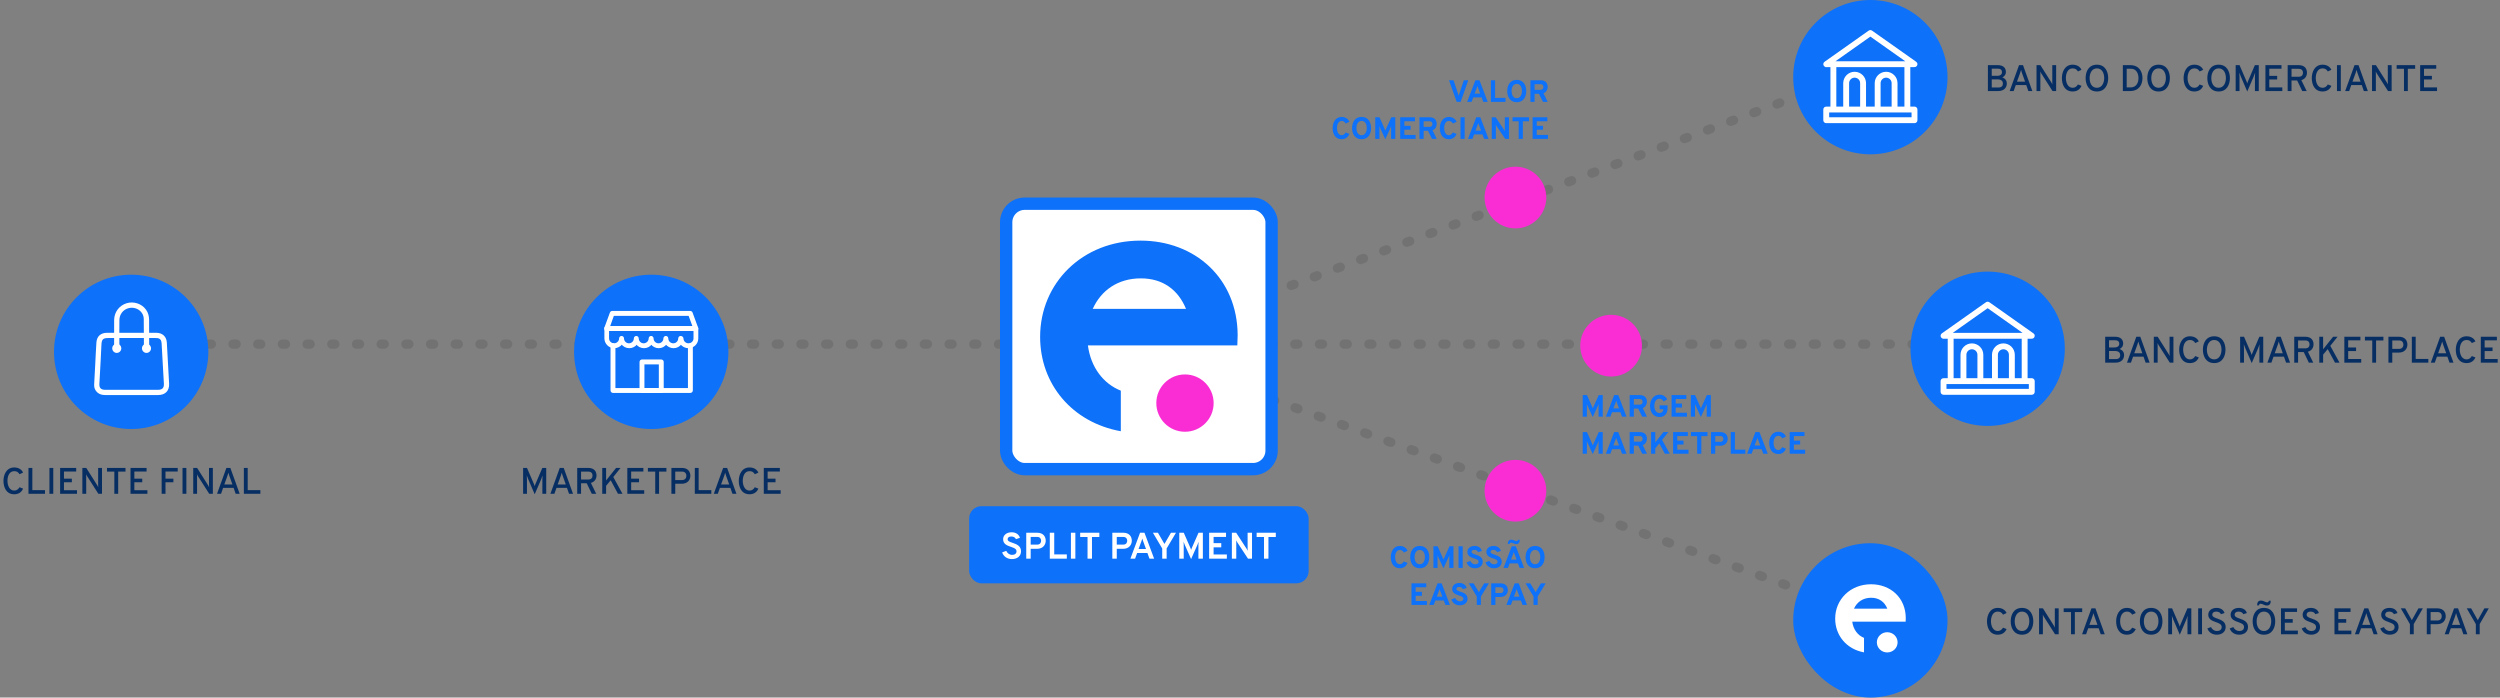 <svg xmlns="http://www.w3.org/2000/svg" width="810" height="226" viewBox="0 0 810 226" fill="none"><rect x="0" y="0" width="810" height="226" fill="#808080" stroke="none"/><g clip-path="url(#clip0_327_8324)"><line x1="67.5" y1="111.5" x2="642.5" y2="111.5" stroke="#727272" stroke-width="3" stroke-linecap="round" stroke-dasharray="1 7"></line><line x1="366.92" y1="113.098" x2="605.098" y2="199.08" stroke="#727272" stroke-width="3" stroke-linecap="round" stroke-dasharray="1 7"></line><line x1="365.88" y1="112.07" x2="604.07" y2="23.12" stroke="#727272" stroke-width="3" stroke-linecap="round" stroke-dasharray="1 7"></line><circle cx="491" cy="64" r="10" fill="#F92DD3"></circle><circle cx="491" cy="159" r="10" fill="#F92DD3"></circle><circle cx="522" cy="112" r="10" fill="#F92DD3"></circle><circle cx="42.5" cy="114" r="25" fill="#0D71F9"></circle><path d="M42.606 127.997C39.78 127.997 36.953 128 34.126 127.995C33.163 127.994 32.248 127.814 31.512 127.128C30.803 126.468 30.462 125.631 30.503 124.681C30.602 122.377 30.747 120.076 30.87 117.772C30.993 115.485 31.076 113.196 31.241 110.911C31.383 108.958 32.657 107.831 34.647 107.826C38.824 107.816 43.003 107.823 47.179 107.823C48.357 107.823 49.535 107.811 50.712 107.826C52.655 107.852 53.937 109.056 54.053 110.999C54.314 115.431 54.569 119.863 54.793 124.299C54.91 126.617 53.563 127.988 51.227 127.995C48.352 128.003 45.479 127.997 42.606 127.997L42.606 127.997ZM42.653 126.299C45.496 126.299 48.339 126.304 51.183 126.298C52.591 126.295 53.17 125.7 53.099 124.298C52.989 122.136 52.852 119.973 52.729 117.812C52.604 115.603 52.488 113.393 52.36 111.184C52.301 110.178 51.82 109.627 50.945 109.54C50.728 109.519 50.506 109.521 50.287 109.521C45.244 109.521 40.203 109.521 35.16 109.521C33.367 109.521 32.95 109.918 32.864 111.709C32.784 113.371 32.711 115.033 32.622 116.693C32.483 119.263 32.314 121.831 32.197 124.402C32.139 125.694 32.694 126.241 33.982 126.299C34.108 126.305 34.233 126.301 34.359 126.301C37.125 126.301 39.889 126.3 42.653 126.3L42.653 126.299Z" fill="white"></path><path d="M37.848 111.399C38.666 111.407 39.3 112.051 39.3 112.872C39.3 113.675 38.642 114.339 37.836 114.348C37.03 114.358 36.351 113.659 36.365 112.836C36.383 112.01 37.022 111.39 37.848 111.399H37.848Z" fill="white"></path><path d="M47.481 111.399C48.299 111.407 48.932 112.051 48.933 112.872C48.933 113.675 48.274 114.339 47.469 114.348C46.662 114.358 45.983 113.659 45.998 112.836C46.014 112.01 46.653 111.39 47.481 111.399H47.481Z" fill="white"></path><path d="M38.676 112.248C38.672 110.295 38.644 105.608 38.686 103.656C38.725 101.828 39.873 100.366 41.548 99.873C43.164 99.398 44.969 99.996 45.912 101.314C46.345 101.92 46.563 102.6 46.578 103.337C46.62 105.396 46.597 110.189 46.628 112.248H48.332C48.331 110.275 48.331 105.569 48.309 103.597C48.294 102.436 48.017 101.332 47.326 100.358C45.941 98.405 43.341 97.531 41.008 98.25C38.64 98.98 37.013 101.124 36.984 103.645C36.961 105.601 36.969 110.292 36.975 112.249L38.676 112.248Z" fill="white"></path><path d="M4.614 160.144C6.102 160.144 7.014 159.4 7.482 158.308L6.318 157.864C5.934 158.5 5.442 158.944 4.614 158.944C3.078 158.944 2.418 157.288 2.418 155.8C2.418 154.408 2.934 152.656 4.614 152.656C5.478 152.656 5.922 153.016 6.33 153.652L7.47 153.124C7.134 152.296 6.198 151.456 4.614 151.456C2.034 151.456 1.122 153.868 1.122 155.8C1.122 157.876 2.01 160.144 4.614 160.144ZM9.226 160H14.579V158.8H10.475V151.6H9.226V160ZM16.013 160H17.261V151.6H16.013V160ZM19.48 160H24.952V158.824H20.728V156.256H23.284V155.08H20.728V152.776H24.688V151.6H19.48V160ZM33.047 160V151.6H31.799V157.216C31.799 157.42 31.811 157.612 31.835 157.852C31.715 157.612 31.619 157.42 31.487 157.204L27.947 151.6H26.687V160H27.935V154.3C27.935 154.084 27.911 153.868 27.899 153.676C28.007 153.904 28.115 154.108 28.235 154.3L31.871 160H33.047ZM38.291 152.8H40.667V151.6H34.667V152.8H37.043V160H38.291V152.8ZM42.285 160H47.757V158.824H43.533V156.256H46.089V155.08H43.533V152.776H47.493V151.6H42.285V160ZM52.375 160H53.623V156.256H56.179V155.08H53.623V152.776H57.583V151.6H52.375V160ZM59.138 160H60.386V151.6H59.138V160ZM68.965 160V151.6H67.717V157.216C67.717 157.42 67.729 157.612 67.753 157.852C67.633 157.612 67.537 157.42 67.405 157.204L63.865 151.6H62.605V160H63.853V154.3C63.853 154.084 63.829 153.868 63.817 153.676C63.925 153.904 64.033 154.108 64.153 154.3L67.789 160H68.965ZM76.362 160H77.659L74.635 151.6H73.35L70.314 160H71.611L72.294 158.068H75.691L76.362 160ZM75.306 156.964H72.678L73.71 154.108C73.806 153.832 73.927 153.448 73.999 153.16C74.058 153.448 74.191 153.844 74.287 154.108L75.306 156.964ZM79.012 160H84.364V158.8H80.26V151.6H79.012V160Z" fill="#072E63"></path><circle cx="211" cy="114" r="25" fill="#0D71F9"></circle><path d="M223.685 127.058H198.603C198.314 127.058 198.061 126.805 198.061 126.516L198.061 111.987C198.061 111.698 198.314 111.445 198.603 111.445C198.892 111.445 199.145 111.698 199.145 111.987V125.974H223.142L223.142 112.06C223.142 111.77 223.396 111.518 223.685 111.518C223.974 111.518 224.227 111.771 224.227 112.06V126.516C224.227 126.805 223.974 127.058 223.685 127.058Z" fill="white" stroke="white" stroke-width="0.5"></path><path d="M214.254 127.057H208.001C207.712 127.057 207.459 126.804 207.459 126.515V117.263C207.459 116.974 207.712 116.721 208.001 116.721H214.253C214.542 116.721 214.795 116.974 214.795 117.263L214.796 126.515C214.796 126.804 214.579 127.057 214.254 127.057ZM208.543 125.973H213.711V117.805H208.543V125.973Z" fill="white" stroke="white" stroke-width="0.5"></path><path d="M223.035 112.566C222.059 112.566 221.155 112.06 220.613 111.337C220.071 112.096 219.204 112.566 218.228 112.566C217.252 112.566 216.348 112.06 215.806 111.337C215.264 112.096 214.397 112.566 213.421 112.566C212.445 112.566 211.542 112.06 211.036 111.337C210.494 112.096 209.626 112.566 208.65 112.566C207.674 112.566 206.771 112.06 206.265 111.337C205.723 112.096 204.855 112.566 203.879 112.566C202.904 112.566 202 112.06 201.458 111.301C200.916 112.06 200.013 112.566 199.037 112.566C197.41 112.566 196.073 111.229 196.073 109.639V106.458C196.001 106.169 196.254 105.916 196.543 105.916H225.456C225.745 105.916 225.998 106.169 225.998 106.458V109.639C225.998 111.265 224.661 112.566 223.034 112.566H223.035ZM221.192 109.639C221.192 110.65 222.023 111.482 223.071 111.482C224.119 111.482 224.95 110.65 224.95 109.639L224.95 107H197.085V109.639C197.085 110.65 197.953 111.482 198.965 111.482C199.977 111.482 200.844 110.65 200.844 109.639C200.844 109.349 201.097 109.096 201.386 109.096C201.675 109.096 201.928 109.35 201.928 109.639C201.928 110.65 202.759 111.482 203.771 111.482C204.783 111.482 205.614 110.65 205.614 109.639C205.614 109.349 205.867 109.096 206.156 109.096C206.446 109.096 206.698 109.35 206.698 109.639C206.698 110.65 207.53 111.482 208.542 111.482C209.553 111.482 210.421 110.65 210.421 109.639C210.421 109.349 210.674 109.096 210.963 109.096C211.252 109.096 211.505 109.35 211.505 109.639C211.505 110.65 212.336 111.482 213.348 111.482C214.36 111.482 215.191 110.65 215.191 109.639C215.191 109.349 215.444 109.096 215.733 109.096C216.022 109.096 216.275 109.35 216.275 109.639C216.275 110.65 217.106 111.482 218.155 111.482C219.167 111.482 219.998 110.65 219.998 109.639C219.998 109.349 220.251 109.096 220.54 109.096C220.83 109.096 221.192 109.349 221.192 109.639Z" fill="white" stroke="white" stroke-width="0.5"></path><path d="M225.456 107H196.544C196.363 107 196.218 106.927 196.11 106.783C196.002 106.638 195.965 106.421 196.038 106.277L197.845 101.362C197.917 101.145 198.134 101 198.351 101H223.649C223.866 101 224.083 101.144 224.155 101.362L225.962 106.277C226.035 106.457 225.998 106.638 225.89 106.783C225.782 106.927 225.637 107 225.456 107ZM197.339 105.915H224.697L223.288 102.085H198.712L197.339 105.915Z" fill="white" stroke="white" stroke-width="0.5"></path><path d="M176.976 160V151.6H175.716L173.472 156.844C173.388 157.048 173.292 157.3 173.232 157.504C173.172 157.3 173.088 157.048 173.004 156.844L170.748 151.6H169.488V160H170.736V155.404C170.736 154.984 170.712 154.312 170.676 154.048C170.808 154.444 171.036 155.02 171.204 155.404L173.244 160.144L175.272 155.44C175.44 155.044 175.656 154.444 175.788 154.048C175.752 154.312 175.728 154.984 175.728 155.404V160H176.976ZM184.37 160H185.666L182.642 151.6H181.358L178.322 160H179.618L180.302 158.068H183.698L184.37 160ZM183.314 156.964H180.686L181.718 154.108C181.814 153.832 181.934 153.448 182.006 153.16C182.066 153.448 182.198 153.844 182.294 154.108L183.314 156.964ZM187.019 160H188.267V156.568H190.091L191.747 160H193.175L191.447 156.46C192.731 156.124 193.271 155.056 193.271 154.084C193.271 152.824 192.623 151.6 190.559 151.6H187.019V160ZM188.267 155.368V152.8H190.583C191.687 152.8 191.975 153.496 191.975 154.084C191.975 154.732 191.627 155.368 190.583 155.368H188.267ZM200.229 160H201.693L198.705 154.552L201.057 151.6H199.617L196.377 155.668V151.6H195.129V160H196.377V157.408L197.865 155.608L200.229 160ZM203.25 160H208.722V158.824H204.498V156.256H207.054V155.08H204.498V152.776H208.458V151.6H203.25V160ZM213.541 152.8H215.917V151.6H209.917V152.8H212.293V160H213.541V152.8ZM217.535 160H218.783V156.736H220.907C222.899 156.736 223.679 155.344 223.679 154.168C223.679 152.908 222.971 151.6 220.907 151.6H217.535V160ZM220.979 155.536H218.783V152.8H220.979C222.083 152.8 222.383 153.58 222.383 154.168C222.383 154.816 222.023 155.536 220.979 155.536ZM225.117 160H230.469V158.8H226.365V151.6H225.117V160ZM237.316 160H238.612L235.588 151.6H234.304L231.268 160H232.564L233.248 158.068H236.644L237.316 160ZM236.26 156.964H233.632L234.664 154.108C234.76 153.832 234.88 153.448 234.952 153.16C235.012 153.448 235.144 153.844 235.24 154.108L236.26 156.964ZM242.852 160.144C244.34 160.144 245.252 159.4 245.72 158.308L244.556 157.864C244.172 158.5 243.68 158.944 242.852 158.944C241.316 158.944 240.656 157.288 240.656 155.8C240.656 154.408 241.172 152.656 242.852 152.656C243.716 152.656 244.16 153.016 244.568 153.652L245.708 153.124C245.372 152.296 244.436 151.456 242.852 151.456C240.272 151.456 239.36 153.868 239.36 155.8C239.36 157.876 240.248 160.144 242.852 160.144ZM247.465 160H252.937V158.824H248.713V156.256H251.269V155.08H248.713V152.776H252.673V151.6H247.465V160Z" fill="#072E63"></path><circle cx="606" cy="25" r="25" fill="#0D71F9"></circle><path d="M606 20.091H618.092L606 11.553L593.908 20.091H606H606ZM613.139 34.784V26.943C613.139 26.385 612.909 25.877 612.54 25.508C612.17 25.139 611.661 24.91 611.101 24.91C610.542 24.91 610.032 25.139 609.662 25.508C609.293 25.877 609.063 26.385 609.063 26.943V34.784H613.139ZM607.657 34.784V26.943C607.657 25.998 608.045 25.138 608.668 24.516C609.292 23.893 610.153 23.507 611.102 23.507C612.049 23.507 612.911 23.894 613.534 24.516C614.158 25.139 614.545 25.998 614.545 26.943V34.784H617.282V21.495H594.719V34.784H597.455V26.943C597.455 25.998 597.843 25.138 598.466 24.516C599.09 23.893 599.951 23.507 600.899 23.507C601.847 23.507 602.709 23.894 603.332 24.516C603.956 25.139 604.343 25.998 604.343 26.943V34.784H607.657ZM602.938 34.784V26.943C602.938 26.385 602.708 25.877 602.338 25.508C601.969 25.139 601.46 24.91 600.9 24.91C600.34 24.91 599.83 25.139 599.461 25.508C599.091 25.877 598.862 26.385 598.862 26.943V34.784H602.938ZM591.703 34.784H593.312V21.495H591.703V21.491C591.483 21.491 591.268 21.388 591.131 21.196C590.908 20.881 590.983 20.446 591.299 20.223L605.584 10.137C605.82 9.962 606.15 9.95 606.403 10.128L620.642 20.181C620.856 20.301 621 20.531 621 20.792C621 21.18 620.685 21.494 620.297 21.494H618.688V34.783H620.297C620.685 34.783 621 35.098 621 35.485V38.954C621 39.342 620.685 39.655 620.297 39.655H591.703C591.315 39.655 591 39.341 591 38.954V35.485C591 35.098 591.315 34.783 591.703 34.783L591.703 34.784ZM619.594 36.187H592.406V38.253H619.594V36.187Z" fill="white" stroke="white" stroke-width="0.5"></path><path d="M644.08 21.1V29.5H647.44C649.492 29.5 650.212 28.18 650.212 27.04C650.212 26.26 649.804 25.456 648.76 25.084C649.528 24.712 649.912 24.04 649.912 23.344C649.912 22.204 649.264 21.1 647.26 21.1H644.08ZM647.056 24.568H645.328V22.252H647.296C648.412 22.252 648.64 22.864 648.64 23.404C648.64 24.088 648.112 24.568 647.056 24.568ZM647.536 28.348H645.328V25.72H647.176C648.592 25.72 648.94 26.392 648.94 27.1C648.94 27.688 648.64 28.348 647.536 28.348ZM657.181 29.5H658.477L655.453 21.1H654.169L651.133 29.5H652.429L653.113 27.568H656.509L657.181 29.5ZM656.125 26.464H653.497L654.529 23.608C654.625 23.332 654.745 22.948 654.817 22.66C654.877 22.948 655.009 23.344 655.105 23.608L656.125 26.464ZM666.19 29.5V21.1H664.942V26.716C664.942 26.92 664.954 27.112 664.978 27.352C664.858 27.112 664.762 26.92 664.63 26.704L661.09 21.1H659.83V29.5H661.078V23.8C661.078 23.584 661.054 23.368 661.042 23.176C661.15 23.404 661.258 23.608 661.378 23.8L665.014 29.5H666.19ZM671.542 29.644C673.03 29.644 673.942 28.9 674.41 27.808L673.246 27.364C672.862 28 672.37 28.444 671.542 28.444C670.006 28.444 669.346 26.788 669.346 25.3C669.346 23.908 669.862 22.156 671.542 22.156C672.406 22.156 672.85 22.516 673.258 23.152L674.398 22.624C674.062 21.796 673.126 20.956 671.542 20.956C668.962 20.956 668.05 23.368 668.05 25.3C668.05 27.376 668.938 29.644 671.542 29.644ZM679.397 29.644C682.097 29.644 683.057 27.376 683.057 25.3C683.057 23.224 682.097 20.956 679.397 20.956C676.697 20.956 675.737 23.224 675.737 25.3C675.737 27.376 676.697 29.644 679.397 29.644ZM679.397 28.444C677.645 28.444 677.033 26.764 677.033 25.3C677.033 23.932 677.645 22.156 679.397 22.156C681.149 22.156 681.761 23.836 681.761 25.3C681.761 26.668 681.149 28.444 679.397 28.444ZM687.803 21.1V29.5H690.107C693.191 29.5 694.163 27.232 694.163 25.3C694.163 23.224 693.083 21.1 690.155 21.1H687.803ZM690.311 28.324H689.051V22.276H690.443C692.159 22.276 692.867 23.788 692.867 25.3C692.867 26.716 692.231 28.324 690.311 28.324ZM699.378 29.644C702.078 29.644 703.038 27.376 703.038 25.3C703.038 23.224 702.078 20.956 699.378 20.956C696.678 20.956 695.718 23.224 695.718 25.3C695.718 27.376 696.678 29.644 699.378 29.644ZM699.378 28.444C697.626 28.444 697.014 26.764 697.014 25.3C697.014 23.932 697.626 22.156 699.378 22.156C701.13 22.156 701.742 23.836 701.742 25.3C701.742 26.668 701.13 28.444 699.378 28.444ZM710.975 29.644C712.463 29.644 713.375 28.9 713.843 27.808L712.679 27.364C712.295 28 711.803 28.444 710.975 28.444C709.439 28.444 708.779 26.788 708.779 25.3C708.779 23.908 709.295 22.156 710.975 22.156C711.839 22.156 712.283 22.516 712.691 23.152L713.831 22.624C713.495 21.796 712.559 20.956 710.975 20.956C708.395 20.956 707.483 23.368 707.483 25.3C707.483 27.376 708.371 29.644 710.975 29.644ZM718.831 29.644C721.531 29.644 722.491 27.376 722.491 25.3C722.491 23.224 721.531 20.956 718.831 20.956C716.131 20.956 715.171 23.224 715.171 25.3C715.171 27.376 716.131 29.644 718.831 29.644ZM718.831 28.444C717.079 28.444 716.467 26.764 716.467 25.3C716.467 23.932 717.079 22.156 718.831 22.156C720.583 22.156 721.195 23.836 721.195 25.3C721.195 26.668 720.583 28.444 718.831 28.444ZM731.841 29.5V21.1H730.581L728.337 26.344C728.253 26.548 728.157 26.8 728.097 27.004C728.037 26.8 727.953 26.548 727.869 26.344L725.613 21.1H724.353V29.5H725.601V24.904C725.601 24.484 725.577 23.812 725.541 23.548C725.673 23.944 725.901 24.52 726.069 24.904L728.109 29.644L730.137 24.94C730.305 24.544 730.521 23.944 730.653 23.548C730.617 23.812 730.593 24.484 730.593 24.904V29.5H731.841ZM733.998 29.5H739.47V28.324H735.246V25.756H737.802V24.58H735.246V22.276H739.206V21.1H733.998V29.5ZM741.205 29.5H742.453V26.068H744.277L745.933 29.5H747.361L745.633 25.96C746.917 25.624 747.457 24.556 747.457 23.584C747.457 22.324 746.809 21.1 744.745 21.1H741.205V29.5ZM742.453 24.868V22.3H744.769C745.873 22.3 746.161 22.996 746.161 23.584C746.161 24.232 745.813 24.868 744.769 24.868H742.453ZM752.506 29.644C753.994 29.644 754.906 28.9 755.374 27.808L754.21 27.364C753.826 28 753.334 28.444 752.506 28.444C750.97 28.444 750.31 26.788 750.31 25.3C750.31 23.908 750.826 22.156 752.506 22.156C753.37 22.156 753.814 22.516 754.222 23.152L755.362 22.624C755.026 21.796 754.09 20.956 752.506 20.956C749.926 20.956 749.014 23.368 749.014 25.3C749.014 27.376 749.902 29.644 752.506 29.644ZM757.179 29.5H758.427V21.1H757.179V29.5ZM765.884 29.5H767.18L764.156 21.1H762.872L759.836 29.5H761.132L761.816 27.568H765.212L765.884 29.5ZM764.828 26.464H762.2L763.232 23.608C763.328 23.332 763.448 22.948 763.52 22.66C763.58 22.948 763.712 23.344 763.808 23.608L764.828 26.464ZM774.893 29.5V21.1H773.645V26.716C773.645 26.92 773.657 27.112 773.681 27.352C773.561 27.112 773.465 26.92 773.333 26.704L769.793 21.1H768.533V29.5H769.781V23.8C769.781 23.584 769.757 23.368 769.745 23.176C769.853 23.404 769.961 23.608 770.081 23.8L773.717 29.5H774.893ZM780.137 22.3H782.513V21.1H776.513V22.3H778.889V29.5H780.137V22.3ZM784.131 29.5H789.603V28.324H785.379V25.756H787.935V24.58H785.379V22.276H789.339V21.1H784.131V29.5Z" fill="#072E63"></path><circle cx="644" cy="113" r="25" fill="#0D71F9"></circle><path d="M644 108.091H656.092L644 99.553L631.908 108.091H644H644ZM651.139 122.784V114.943C651.139 114.385 650.909 113.877 650.54 113.508C650.17 113.139 649.661 112.91 649.101 112.91C648.542 112.91 648.032 113.139 647.662 113.508C647.293 113.877 647.063 114.385 647.063 114.943V122.784H651.139ZM645.657 122.784V114.943C645.657 113.998 646.045 113.138 646.668 112.516C647.292 111.893 648.153 111.507 649.102 111.507C650.049 111.507 650.911 111.894 651.534 112.516C652.158 113.138 652.545 113.998 652.545 114.943V122.784H655.282V109.495H632.719V122.784H635.455V114.943C635.455 113.998 635.843 113.138 636.466 112.516C637.09 111.893 637.951 111.507 638.899 111.507C639.847 111.507 640.709 111.894 641.332 112.516C641.956 113.138 642.343 113.998 642.343 114.943V122.784H645.657ZM640.938 122.784V114.943C640.938 114.385 640.708 113.877 640.338 113.508C639.969 113.139 639.46 112.91 638.9 112.91C638.34 112.91 637.83 113.139 637.461 113.508C637.091 113.877 636.862 114.385 636.862 114.943V122.784H640.938ZM629.703 122.784H631.312V109.495H629.703V109.491C629.483 109.491 629.268 109.388 629.131 109.196C628.908 108.881 628.983 108.446 629.299 108.223L643.584 98.137C643.82 97.962 644.15 97.95 644.403 98.128L658.642 108.181C658.856 108.301 659 108.531 659 108.792C659 109.18 658.685 109.493 658.297 109.493H656.688V122.783H658.297C658.685 122.783 659 123.098 659 123.485V126.954C659 127.342 658.685 127.655 658.297 127.655H629.703C629.315 127.655 629 127.341 629 126.954V123.485C629 123.098 629.315 122.783 629.703 122.783L629.703 122.784ZM657.594 124.187H630.406V126.253H657.594V124.187Z" fill="white" stroke="white" stroke-width="0.5"></path><path d="M682.08 109.1V117.5H685.44C687.492 117.5 688.212 116.18 688.212 115.04C688.212 114.26 687.804 113.456 686.76 113.084C687.528 112.712 687.912 112.04 687.912 111.344C687.912 110.204 687.264 109.1 685.26 109.1H682.08ZM685.056 112.568H683.328V110.252H685.296C686.412 110.252 686.64 110.864 686.64 111.404C686.64 112.088 686.112 112.568 685.056 112.568ZM685.536 116.348H683.328V113.72H685.176C686.592 113.72 686.94 114.392 686.94 115.1C686.94 115.688 686.64 116.348 685.536 116.348ZM695.181 117.5H696.477L693.453 109.1H692.169L689.133 117.5H690.429L691.113 115.568H694.509L695.181 117.5ZM694.125 114.464H691.497L692.529 111.608C692.625 111.332 692.745 110.948 692.817 110.66C692.877 110.948 693.009 111.344 693.105 111.608L694.125 114.464ZM704.19 117.5V109.1H702.942V114.716C702.942 114.92 702.954 115.112 702.978 115.352C702.858 115.112 702.762 114.92 702.63 114.704L699.09 109.1H697.83V117.5H699.078V111.8C699.078 111.584 699.054 111.368 699.042 111.176C699.15 111.404 699.258 111.608 699.378 111.8L703.014 117.5H704.19ZM709.542 117.644C711.03 117.644 711.942 116.9 712.41 115.808L711.246 115.364C710.862 116 710.37 116.444 709.542 116.444C708.006 116.444 707.346 114.788 707.346 113.3C707.346 111.908 707.862 110.156 709.542 110.156C710.406 110.156 710.85 110.516 711.258 111.152L712.398 110.624C712.062 109.796 711.126 108.956 709.542 108.956C706.962 108.956 706.05 111.368 706.05 113.3C706.05 115.376 706.938 117.644 709.542 117.644ZM717.397 117.644C720.097 117.644 721.057 115.376 721.057 113.3C721.057 111.224 720.097 108.956 717.397 108.956C714.697 108.956 713.737 111.224 713.737 113.3C713.737 115.376 714.697 117.644 717.397 117.644ZM717.397 116.444C715.645 116.444 715.033 114.764 715.033 113.3C715.033 111.932 715.645 110.156 717.397 110.156C719.149 110.156 719.761 111.836 719.761 113.3C719.761 114.668 719.149 116.444 717.397 116.444ZM733.291 117.5V109.1H732.031L729.787 114.344C729.703 114.548 729.607 114.8 729.547 115.004C729.487 114.8 729.403 114.548 729.319 114.344L727.063 109.1H725.803V117.5H727.051V112.904C727.051 112.484 727.027 111.812 726.991 111.548C727.123 111.944 727.351 112.52 727.519 112.904L729.559 117.644L731.587 112.94C731.755 112.544 731.971 111.944 732.103 111.548C732.067 111.812 732.043 112.484 732.043 112.904V117.5H733.291ZM740.685 117.5H741.981L738.957 109.1H737.673L734.637 117.5H735.933L736.617 115.568H740.013L740.685 117.5ZM739.629 114.464H737.001L738.033 111.608C738.129 111.332 738.249 110.948 738.321 110.66C738.381 110.948 738.513 111.344 738.609 111.608L739.629 114.464ZM743.334 117.5H744.582V114.068H746.406L748.062 117.5H749.49L747.762 113.96C749.046 113.624 749.586 112.556 749.586 111.584C749.586 110.324 748.938 109.1 746.874 109.1H743.334V117.5ZM744.582 112.868V110.3H746.898C748.002 110.3 748.29 110.996 748.29 111.584C748.29 112.232 747.942 112.868 746.898 112.868H744.582ZM756.543 117.5H758.007L755.019 112.052L757.371 109.1H755.931L752.691 113.168V109.1H751.443V117.5H752.691V114.908L754.179 113.108L756.543 117.5ZM759.564 117.5H765.036V116.324H760.812V113.756H763.368V112.58H760.812V110.276H764.772V109.1H759.564V117.5ZM769.855 110.3H772.231V109.1H766.231V110.3H768.607V117.5H769.855V110.3ZM773.85 117.5H775.098V114.236H777.222C779.214 114.236 779.994 112.844 779.994 111.668C779.994 110.408 779.286 109.1 777.222 109.1H773.85V117.5ZM777.294 113.036H775.098V110.3H777.294C778.398 110.3 778.698 111.08 778.698 111.668C778.698 112.316 778.338 113.036 777.294 113.036ZM781.432 117.5H786.784V116.3H782.68V109.1H781.432V117.5ZM793.63 117.5H794.926L791.902 109.1H790.618L787.582 117.5H788.878L789.562 115.568H792.958L793.63 117.5ZM792.574 114.464H789.946L790.978 111.608C791.074 111.332 791.194 110.948 791.266 110.66C791.326 110.948 791.458 111.344 791.554 111.608L792.574 114.464ZM799.167 117.644C800.655 117.644 801.567 116.9 802.035 115.808L800.871 115.364C800.487 116 799.995 116.444 799.167 116.444C797.631 116.444 796.971 114.788 796.971 113.3C796.971 111.908 797.487 110.156 799.167 110.156C800.031 110.156 800.475 110.516 800.883 111.152L802.023 110.624C801.687 109.796 800.751 108.956 799.167 108.956C796.587 108.956 795.675 111.368 795.675 113.3C795.675 115.376 796.563 117.644 799.167 117.644ZM803.779 117.5H809.251V116.324H805.027V113.756H807.583V112.58H805.027V110.276H808.987V109.1H803.779V117.5Z" fill="#072E63"></path><rect x="583" y="178" width="46" height="46" rx="23" fill="#0D71F9"></rect><path d="M603.941 206.672C601.923 205.87 600.466 203.977 600.13 201.428H617.431L617.468 200.226C617.431 193.671 612.536 189.301 606.221 189.301C599.495 189.301 594.6 194.217 594.6 200.444C594.6 205.907 598.299 210.35 603.941 211.369V206.672ZM606.258 193.671C608.836 193.671 610.593 195.018 611.489 197.203H600.69C601.662 195.055 603.605 193.671 606.258 193.671Z" fill="white"></path><path d="M613.839 210.433C615.152 209.153 615.152 207.078 613.839 205.798C612.526 204.518 610.396 204.518 609.083 205.798C607.77 207.078 607.77 209.153 609.083 210.433C610.396 211.713 612.526 211.713 613.839 210.433Z" fill="white"></path><rect x="583" y="178" width="46" height="46" rx="23" stroke="#0D71F9" stroke-width="4"></rect><path d="M647.272 205.644C648.76 205.644 649.672 204.9 650.14 203.808L648.976 203.364C648.592 204 648.1 204.444 647.272 204.444C645.736 204.444 645.076 202.788 645.076 201.3C645.076 199.908 645.592 198.156 647.272 198.156C648.136 198.156 648.58 198.516 648.988 199.152L650.128 198.624C649.792 197.796 648.856 196.956 647.272 196.956C644.692 196.956 643.78 199.368 643.78 201.3C643.78 203.376 644.668 205.644 647.272 205.644ZM655.128 205.644C657.828 205.644 658.788 203.376 658.788 201.3C658.788 199.224 657.828 196.956 655.128 196.956C652.428 196.956 651.468 199.224 651.468 201.3C651.468 203.376 652.428 205.644 655.128 205.644ZM655.128 204.444C653.376 204.444 652.764 202.764 652.764 201.3C652.764 199.932 653.376 198.156 655.128 198.156C656.88 198.156 657.492 199.836 657.492 201.3C657.492 202.668 656.88 204.444 655.128 204.444ZM667.01 205.5V197.1H665.762V202.716C665.762 202.92 665.774 203.112 665.798 203.352C665.678 203.112 665.582 202.92 665.45 202.704L661.91 197.1H660.65V205.5H661.898V199.8C661.898 199.584 661.874 199.368 661.862 199.176C661.97 199.404 662.078 199.608 662.198 199.8L665.834 205.5H667.01ZM672.254 198.3H674.63V197.1H668.63V198.3H671.006V205.5H672.254V198.3ZM680.642 205.5H681.938L678.914 197.1H677.63L674.594 205.5H675.89L676.574 203.568H679.97L680.642 205.5ZM679.586 202.464H676.958L677.99 199.608C678.086 199.332 678.206 198.948 678.278 198.66C678.338 198.948 678.47 199.344 678.566 199.608L679.586 202.464ZM689.12 205.644C690.608 205.644 691.52 204.9 691.988 203.808L690.824 203.364C690.44 204 689.948 204.444 689.12 204.444C687.584 204.444 686.924 202.788 686.924 201.3C686.924 199.908 687.44 198.156 689.12 198.156C689.984 198.156 690.428 198.516 690.836 199.152L691.976 198.624C691.64 197.796 690.704 196.956 689.12 196.956C686.54 196.956 685.628 199.368 685.628 201.3C685.628 203.376 686.516 205.644 689.12 205.644ZM696.975 205.644C699.675 205.644 700.635 203.376 700.635 201.3C700.635 199.224 699.675 196.956 696.975 196.956C694.275 196.956 693.315 199.224 693.315 201.3C693.315 203.376 694.275 205.644 696.975 205.644ZM696.975 204.444C695.223 204.444 694.611 202.764 694.611 201.3C694.611 199.932 695.223 198.156 696.975 198.156C698.727 198.156 699.339 199.836 699.339 201.3C699.339 202.668 698.727 204.444 696.975 204.444ZM709.986 205.5V197.1H708.726L706.482 202.344C706.398 202.548 706.302 202.8 706.242 203.004C706.182 202.8 706.098 202.548 706.014 202.344L703.758 197.1H702.498V205.5H703.746V200.904C703.746 200.484 703.722 199.812 703.686 199.548C703.818 199.944 704.046 200.52 704.214 200.904L706.254 205.644L708.282 200.94C708.45 200.544 708.666 199.944 708.798 199.548C708.762 199.812 708.738 200.484 708.738 200.904V205.5H709.986ZM712.203 205.5H713.451V197.1H712.203V205.5ZM718.25 205.644C719.87 205.644 721.118 204.744 721.118 203.136C721.118 201.396 719.678 200.88 718.466 200.436C717.554 200.124 716.774 199.848 716.774 199.164C716.774 198.528 717.254 198.156 718.058 198.156C718.874 198.156 719.39 198.528 719.594 199.008L720.746 198.624C720.458 197.664 719.582 196.956 718.154 196.956C716.45 196.956 715.478 197.964 715.478 199.152C715.478 200.688 716.762 201.144 717.926 201.564C718.91 201.912 719.822 202.236 719.822 203.148C719.822 204 719.21 204.444 718.298 204.444C717.398 204.444 716.714 203.928 716.366 203.172L715.19 203.604C715.61 204.852 716.75 205.644 718.25 205.644ZM725.492 205.644C727.112 205.644 728.36 204.744 728.36 203.136C728.36 201.396 726.92 200.88 725.708 200.436C724.796 200.124 724.016 199.848 724.016 199.164C724.016 198.528 724.496 198.156 725.3 198.156C726.116 198.156 726.632 198.528 726.836 199.008L727.988 198.624C727.7 197.664 726.824 196.956 725.396 196.956C723.692 196.956 722.72 197.964 722.72 199.152C722.72 200.688 724.004 201.144 725.168 201.564C726.152 201.912 727.064 202.236 727.064 203.148C727.064 204 726.452 204.444 725.54 204.444C724.64 204.444 723.956 203.928 723.608 203.172L722.432 203.604C722.852 204.852 723.992 205.644 725.492 205.644ZM734.462 196.188C735.374 196.188 735.722 195.588 735.722 194.628H735.11C735.086 194.988 734.846 195.156 734.546 195.156C733.946 195.156 733.418 194.58 732.566 194.58C731.654 194.58 731.306 195.18 731.306 196.14H731.918C731.942 195.78 732.182 195.612 732.482 195.612C733.082 195.612 733.61 196.188 734.462 196.188ZM733.514 205.644C736.214 205.644 737.174 203.376 737.174 201.3C737.174 199.224 736.214 196.956 733.514 196.956C730.814 196.956 729.854 199.224 729.854 201.3C729.854 203.376 730.814 205.644 733.514 205.644ZM733.514 204.444C731.762 204.444 731.15 202.764 731.15 201.3C731.15 199.932 731.762 198.156 733.514 198.156C735.266 198.156 735.878 199.836 735.878 201.3C735.878 202.668 735.266 204.444 733.514 204.444ZM739.037 205.5H744.509V204.324H740.285V201.756H742.841V200.58H740.285V198.276H744.245V197.1H739.037V205.5ZM748.824 205.644C750.444 205.644 751.692 204.744 751.692 203.136C751.692 201.396 750.252 200.88 749.04 200.436C748.128 200.124 747.348 199.848 747.348 199.164C747.348 198.528 747.828 198.156 748.632 198.156C749.448 198.156 749.964 198.528 750.168 199.008L751.32 198.624C751.032 197.664 750.156 196.956 748.728 196.956C747.024 196.956 746.052 197.964 746.052 199.152C746.052 200.688 747.336 201.144 748.5 201.564C749.484 201.912 750.396 202.236 750.396 203.148C750.396 204 749.784 204.444 748.872 204.444C747.972 204.444 747.288 203.928 746.94 203.172L745.764 203.604C746.184 204.852 747.324 205.644 748.824 205.644ZM756.369 205.5H761.841V204.324H757.617V201.756H760.173V200.58H757.617V198.276H761.577V197.1H756.369V205.5ZM769.048 205.5H770.344L767.32 197.1H766.036L763 205.5H764.296L764.98 203.568H768.376L769.048 205.5ZM767.992 202.464H765.364L766.396 199.608C766.492 199.332 766.612 198.948 766.684 198.66C766.744 198.948 766.876 199.344 766.972 199.608L767.992 202.464ZM774.277 205.644C775.897 205.644 777.145 204.744 777.145 203.136C777.145 201.396 775.705 200.88 774.493 200.436C773.581 200.124 772.801 199.848 772.801 199.164C772.801 198.528 773.281 198.156 774.085 198.156C774.901 198.156 775.417 198.528 775.621 199.008L776.773 198.624C776.485 197.664 775.609 196.956 774.181 196.956C772.477 196.956 771.505 197.964 771.505 199.152C771.505 200.688 772.789 201.144 773.953 201.564C774.937 201.912 775.849 202.236 775.849 203.148C775.849 204 775.237 204.444 774.325 204.444C773.425 204.444 772.741 203.928 772.393 203.172L771.217 203.604C771.637 204.852 772.777 205.644 774.277 205.644ZM780.81 205.5H782.058V202.2L785.01 197.1H783.582L781.434 200.94L779.286 197.1H777.858L780.81 202.212V205.5ZM786.275 205.5H787.523V202.236H789.647C791.639 202.236 792.419 200.844 792.419 199.668C792.419 198.408 791.711 197.1 789.647 197.1H786.275V205.5ZM789.719 201.036H787.523V198.3H789.719C790.823 198.3 791.123 199.08 791.123 199.668C791.123 200.316 790.763 201.036 789.719 201.036ZM798.134 205.5H799.43L796.406 197.1H795.122L792.086 205.5H793.382L794.066 203.568H797.462L798.134 205.5ZM797.078 202.464H794.45L795.482 199.608C795.578 199.332 795.698 198.948 795.77 198.66C795.83 198.948 795.962 199.344 796.058 199.608L797.078 202.464ZM802.173 205.5H803.421V202.2L806.373 197.1H804.945L802.797 200.94L800.649 197.1H799.221L802.173 202.212V205.5Z" fill="#072E63"></path><path d="M453.553 184.11C454.823 184.11 455.603 183.4 456.063 182.38L454.823 181.91C454.503 182.44 454.123 182.81 453.553 182.81C452.473 182.81 452.013 181.58 452.013 180.5C452.013 179.47 452.383 178.19 453.553 178.19C454.163 178.19 454.493 178.49 454.843 179.02L456.053 178.47C455.733 177.68 454.893 176.89 453.553 176.89C451.382 176.89 450.613 178.9 450.613 180.5C450.613 182.23 451.363 184.11 453.553 184.11ZM460.001 184.12C462.261 184.12 463.081 182.23 463.081 180.5C463.081 178.77 462.261 176.88 460.001 176.88C457.741 176.88 456.911 178.77 456.911 180.5C456.911 182.23 457.741 184.12 460.001 184.12ZM460.001 182.82C458.741 182.82 458.311 181.56 458.311 180.5C458.311 179.49 458.731 178.18 460.001 178.18C461.261 178.18 461.681 179.43 461.681 180.5C461.681 181.51 461.241 182.82 460.001 182.82ZM470.917 184V177H469.627L467.877 180.86C467.807 181.02 467.747 181.19 467.697 181.34C467.647 181.19 467.587 181.02 467.517 180.86L465.797 177H464.427V184H465.777V180.4C465.777 180.25 465.767 180.01 465.757 179.85C465.827 180.05 465.897 180.24 465.967 180.4L467.677 184.12L469.377 180.4C469.447 180.24 469.517 180.05 469.587 179.85C469.577 180.01 469.567 180.25 469.567 180.4V184H470.917ZM472.563 184H473.913V177H472.563V184ZM477.88 184.12C479.3 184.12 480.41 183.35 480.41 181.99C480.41 180.48 479.1 180.04 478.06 179.69C477.37 179.46 476.79 179.27 476.79 178.83C476.79 178.4 477.13 178.16 477.72 178.16C478.37 178.16 478.73 178.48 478.92 178.9L480.13 178.5C479.87 177.58 479.05 176.88 477.8 176.88C476.29 176.88 475.43 177.76 475.43 178.81C475.43 180.2 476.61 180.59 477.63 180.93C478.39 181.18 479.05 181.4 479.05 181.99C479.05 182.55 478.6 182.84 477.92 182.84C477.24 182.84 476.69 182.39 476.39 181.74L475.16 182.2C475.56 183.39 476.56 184.12 477.88 184.12ZM484.032 184.12C485.452 184.12 486.562 183.35 486.562 181.99C486.562 180.48 485.252 180.04 484.212 179.69C483.522 179.46 482.942 179.27 482.942 178.83C482.942 178.4 483.282 178.16 483.872 178.16C484.522 178.16 484.882 178.48 485.072 178.9L486.282 178.5C486.022 177.58 485.202 176.88 483.952 176.88C482.442 176.88 481.582 177.76 481.582 178.81C481.582 180.2 482.762 180.59 483.782 180.93C484.542 181.18 485.202 181.4 485.202 181.99C485.202 182.55 484.752 182.84 484.072 182.84C483.392 182.84 482.842 182.39 482.542 181.74L481.312 182.2C481.712 183.39 482.712 184.12 484.032 184.12ZM491.261 176.28C492.111 176.28 492.411 175.69 492.411 174.9H491.801C491.791 175.21 491.581 175.32 491.331 175.32C490.821 175.32 490.401 174.86 489.681 174.86C488.831 174.86 488.531 175.44 488.531 176.24H489.141C489.151 175.93 489.361 175.82 489.611 175.82C490.111 175.82 490.551 176.28 491.261 176.28ZM492.361 184H493.811L491.131 177H489.811L487.131 184H488.581L489.121 182.55H491.821L492.361 184ZM491.381 181.32H489.561L490.251 179.5C490.321 179.32 490.421 179.05 490.471 178.87C490.521 179.05 490.621 179.32 490.691 179.5L491.381 181.32ZM497.374 184.12C499.634 184.12 500.454 182.23 500.454 180.5C500.454 178.77 499.634 176.88 497.374 176.88C495.114 176.88 494.284 178.77 494.284 180.5C494.284 182.23 495.114 184.12 497.374 184.12ZM497.374 182.82C496.114 182.82 495.684 181.56 495.684 180.5C495.684 179.49 496.104 178.18 497.374 178.18C498.634 178.18 499.054 179.43 499.054 180.5C499.054 181.51 498.614 182.82 497.374 182.82ZM457.327 196H462.317V194.72H458.677V193.03H460.697V191.75H458.677V190.28H462.107V189H457.327V196ZM468.318 196H469.768L467.088 189H465.768L463.088 196H464.538L465.078 194.55H467.778L468.318 196ZM467.338 193.32H465.518L466.208 191.5C466.278 191.32 466.378 191.05 466.428 190.87C466.478 191.05 466.578 191.32 466.648 191.5L467.338 193.32ZM472.958 196.12C474.378 196.12 475.488 195.35 475.488 193.99C475.488 192.48 474.178 192.04 473.138 191.69C472.448 191.46 471.868 191.27 471.868 190.83C471.868 190.4 472.208 190.16 472.798 190.16C473.448 190.16 473.808 190.48 473.998 190.9L475.208 190.5C474.948 189.58 474.128 188.88 472.878 188.88C471.368 188.88 470.508 189.76 470.508 190.81C470.508 192.2 471.688 192.59 472.708 192.93C473.468 193.18 474.128 193.4 474.128 193.99C474.128 194.55 473.678 194.84 472.998 194.84C472.318 194.84 471.768 194.39 471.468 193.74L470.238 194.2C470.638 195.39 471.638 196.12 472.958 196.12ZM478.478 196H479.818V193.27L482.408 189H480.878L479.148 191.86L477.418 189H475.888L478.478 193.27V196ZM483.157 196H484.507V193.42H486.157C487.867 193.42 488.547 192.23 488.547 191.21C488.547 190.12 487.927 189 486.157 189H483.157V196ZM486.217 192.14H484.507V190.28H486.217C486.937 190.28 487.147 190.81 487.147 191.21C487.147 191.65 486.897 192.14 486.217 192.14ZM493.298 196H494.748L492.068 189H490.748L488.068 196H489.518L490.058 194.55H492.758L493.298 196ZM492.318 193.32H490.498L491.188 191.5C491.258 191.32 491.358 191.05 491.408 190.87C491.458 191.05 491.558 191.32 491.628 191.5L492.318 193.32ZM496.866 196H498.206V193.27L500.796 189H499.266L497.536 191.86L495.806 189H494.276L496.866 193.27V196Z" fill="#0D71F9"></path><path d="M519.29 135V128H518L516.25 131.86C516.18 132.02 516.12 132.19 516.07 132.34C516.02 132.19 515.96 132.02 515.89 131.86L514.17 128H512.8V135H514.15V131.4C514.15 131.25 514.14 131.01 514.13 130.85C514.2 131.05 514.27 131.24 514.34 131.4L516.05 135.12L517.75 131.4C517.82 131.24 517.89 131.05 517.96 130.85C517.95 131.01 517.94 131.25 517.94 131.4V135H519.29ZM525.538 135H526.988L524.308 128H522.988L520.308 135H521.758L522.298 133.55H524.998L525.538 135ZM524.558 132.32H522.738L523.428 130.5C523.498 130.32 523.598 130.05 523.648 129.87C523.698 130.05 523.798 130.32 523.868 130.5L524.558 132.32ZM528.015 135H529.365V132.39H530.775L532.085 135H533.605L532.245 132.21C533.155 131.89 533.605 130.98 533.605 130.19C533.605 129.04 533.025 128 531.265 128H528.015V135ZM529.365 131.11V129.28H531.285C532.005 129.28 532.205 129.75 532.205 130.19C532.205 130.67 531.975 131.11 531.285 131.11H529.365ZM537.691 135.12C539.161 135.12 540.291 134.15 540.291 132.36V131.33H537.721V132.61H538.911V132.69C538.911 133.31 538.371 133.82 537.691 133.82C536.491 133.82 536.011 132.68 536.011 131.5C536.011 130.48 536.401 129.18 537.691 129.18C538.301 129.18 538.701 129.59 539.011 130.06L540.201 129.38C539.721 128.61 539.051 127.88 537.691 127.88C535.581 127.88 534.611 129.8 534.611 131.5C534.611 133.33 535.531 135.12 537.691 135.12ZM541.589 135H546.579V133.72H542.939V132.03H544.959V130.75H542.939V129.28H546.369V128H541.589V135ZM554.319 135V128H553.029L551.279 131.86C551.209 132.02 551.149 132.19 551.099 132.34C551.049 132.19 550.989 132.02 550.919 131.86L549.199 128H547.829V135H549.179V131.4C549.179 131.25 549.169 131.01 549.159 130.85C549.229 131.05 549.299 131.24 549.369 131.4L551.079 135.12L552.779 131.4C552.849 131.24 552.919 131.05 552.989 130.85C552.979 131.01 552.969 131.25 552.969 131.4V135H554.319ZM519.29 147V140H518L516.25 143.86C516.18 144.02 516.12 144.19 516.07 144.34C516.02 144.19 515.96 144.02 515.89 143.86L514.17 140H512.8V147H514.15V143.4C514.15 143.25 514.14 143.01 514.13 142.85C514.2 143.05 514.27 143.24 514.34 143.4L516.05 147.12L517.75 143.4C517.82 143.24 517.89 143.05 517.96 142.85C517.95 143.01 517.94 143.25 517.94 143.4V147H519.29ZM525.538 147H526.988L524.308 140H522.988L520.308 147H521.758L522.298 145.55H524.998L525.538 147ZM524.558 144.32H522.738L523.428 142.5C523.498 142.32 523.598 142.05 523.648 141.87C523.698 142.05 523.798 142.32 523.868 142.5L524.558 144.32ZM528.015 147H529.365V144.39H530.775L532.085 147H533.605L532.245 144.21C533.155 143.89 533.605 142.98 533.605 142.19C533.605 141.04 533.025 140 531.265 140H528.015V147ZM529.365 143.11V141.28H531.285C532.005 141.28 532.205 141.75 532.205 142.19C532.205 142.67 531.975 143.11 531.285 143.11H529.365ZM539.408 147H540.988L538.518 142.51L540.558 140H538.958L536.308 143.34V140H534.958V147H536.308V145.25L537.608 143.65L539.408 147ZM542.087 147H547.077V145.72H543.437V144.03H545.457V142.75H543.437V141.28H546.867V140H542.087V147ZM551.227 141.3H553.227V140H547.877V141.3H549.877V147H551.227V141.3ZM554.382 147H555.732V144.42H557.382C559.092 144.42 559.772 143.23 559.772 142.21C559.772 141.12 559.152 140 557.382 140H554.382V147ZM557.442 143.14H555.732V141.28H557.442C558.162 141.28 558.372 141.81 558.372 142.21C558.372 142.65 558.122 143.14 557.442 143.14ZM560.769 147H565.499V145.7H562.119V140H560.769V147ZM571.3 147H572.75L570.07 140H568.75L566.07 147H567.52L568.06 145.55H570.76L571.3 147ZM570.32 144.32H568.5L569.19 142.5C569.26 142.32 569.36 142.05 569.41 141.87C569.46 142.05 569.56 142.32 569.63 142.5L570.32 144.32ZM576.164 147.11C577.434 147.11 578.214 146.4 578.674 145.38L577.434 144.91C577.114 145.44 576.734 145.81 576.164 145.81C575.084 145.81 574.624 144.58 574.624 143.5C574.624 142.47 574.994 141.19 576.164 141.19C576.774 141.19 577.104 141.49 577.454 142.02L578.664 141.47C578.344 140.68 577.504 139.89 576.164 139.89C573.994 139.89 573.224 141.9 573.224 143.5C573.224 145.23 573.974 147.11 576.164 147.11ZM579.87 147H584.86V145.72H581.22V144.03H583.24V142.75H581.22V141.28H584.65V140H579.87V147Z" fill="#0D71F9"></path><path d="M471.958 33H473.258L475.728 26H474.288L472.748 30.58C472.698 30.74 472.648 30.91 472.618 31.06C472.578 30.91 472.528 30.73 472.478 30.58L470.938 26H469.478L471.958 33ZM480.577 33H482.027L479.347 26H478.027L475.347 33H476.797L477.337 31.55H480.037L480.577 33ZM479.597 30.32H477.777L478.467 28.5C478.537 28.32 478.637 28.05 478.687 27.87C478.737 28.05 478.837 28.32 478.907 28.5L479.597 30.32ZM483.054 33H487.784V31.7H484.404V26H483.054V33ZM491.431 33.12C493.691 33.12 494.511 31.23 494.511 29.5C494.511 27.77 493.691 25.88 491.431 25.88C489.171 25.88 488.341 27.77 488.341 29.5C488.341 31.23 489.171 33.12 491.431 33.12ZM491.431 31.82C490.171 31.82 489.741 30.56 489.741 29.5C489.741 28.49 490.161 27.18 491.431 27.18C492.691 27.18 493.111 28.43 493.111 29.5C493.111 30.51 492.671 31.82 491.431 31.82ZM495.857 33H497.207V30.39H498.617L499.927 33H501.447L500.087 30.21C500.997 29.89 501.447 28.98 501.447 28.19C501.447 27.04 500.867 26 499.107 26H495.857V33ZM497.207 29.11V27.28H499.127C499.847 27.28 500.047 27.75 500.047 28.19C500.047 28.67 499.817 29.11 499.127 29.11H497.207ZM434.709 45.11C435.979 45.11 436.759 44.4 437.219 43.38L435.979 42.91C435.659 43.44 435.279 43.81 434.709 43.81C433.629 43.81 433.169 42.58 433.169 41.5C433.169 40.47 433.539 39.19 434.709 39.19C435.319 39.19 435.649 39.49 435.999 40.02L437.209 39.47C436.889 38.68 436.049 37.89 434.709 37.89C432.539 37.89 431.769 39.9 431.769 41.5C431.769 43.23 432.519 45.11 434.709 45.11ZM441.158 45.12C443.418 45.12 444.238 43.23 444.238 41.5C444.238 39.77 443.418 37.88 441.158 37.88C438.898 37.88 438.068 39.77 438.068 41.5C438.068 43.23 438.898 45.12 441.158 45.12ZM441.158 43.82C439.898 43.82 439.468 42.56 439.468 41.5C439.468 40.49 439.888 39.18 441.158 39.18C442.418 39.18 442.838 40.43 442.838 41.5C442.838 42.51 442.398 43.82 441.158 43.82ZM452.073 45V38H450.783L449.033 41.86C448.963 42.02 448.903 42.19 448.853 42.34C448.803 42.19 448.743 42.02 448.673 41.86L446.953 38H445.583V45H446.933V41.4C446.933 41.25 446.923 41.01 446.913 40.85C446.983 41.05 447.053 41.24 447.123 41.4L448.833 45.12L450.533 41.4C450.603 41.24 450.673 41.05 450.743 40.85C450.733 41.01 450.723 41.25 450.723 41.4V45H452.073ZM453.669 45H458.659V43.72H455.019V42.03H457.039V40.75H455.019V39.28H458.449V38H453.669V45ZM459.909 45H461.259V42.39H462.669L463.979 45H465.499L464.139 42.21C465.049 41.89 465.499 40.98 465.499 40.19C465.499 39.04 464.919 38 463.159 38H459.909V45ZM461.259 41.11V39.28H463.179C463.899 39.28 464.099 39.75 464.099 40.19C464.099 40.67 463.869 41.11 463.179 41.11H461.259ZM469.445 45.11C470.715 45.11 471.495 44.4 471.955 43.38L470.715 42.91C470.395 43.44 470.015 43.81 469.445 43.81C468.365 43.81 467.905 42.58 467.905 41.5C467.905 40.47 468.275 39.19 469.445 39.19C470.055 39.19 470.385 39.49 470.735 40.02L471.945 39.47C471.625 38.68 470.785 37.89 469.445 37.89C467.275 37.89 466.505 39.9 466.505 41.5C466.505 43.23 467.255 45.11 469.445 45.11ZM473.202 45H474.552V38H473.202V45ZM480.851 45H482.301L479.621 38H478.301L475.621 45H477.071L477.611 43.55H480.311L480.851 45ZM479.871 42.32H478.051L478.741 40.5C478.811 40.32 478.911 40.05 478.961 39.87C479.011 40.05 479.111 40.32 479.181 40.5L479.871 42.32ZM488.907 45V38H487.567V42.03C487.567 42.16 487.577 42.4 487.597 42.56C487.517 42.39 487.387 42.16 487.307 42.03L484.597 38H483.327V45H484.667V40.92C484.667 40.77 484.657 40.56 484.637 40.39C484.717 40.56 484.847 40.8 484.927 40.92L487.707 45H488.907ZM493.405 39.3H495.405V38H490.055V39.3H492.055V45H493.405V39.3ZM496.56 45H501.55V43.72H497.91V42.03H499.93V40.75H497.91V39.28H501.34V38H496.56V45Z" fill="#0D71F9"></path><rect x="326" y="66" width="86" height="86" rx="6" fill="white"></rect><path d="M363.144 126.575C357.497 124.333 353.418 119.034 352.477 111.899H400.895L401 108.536C400.895 90.191 387.196 77.961 369.523 77.961C350.699 77.961 337 91.72 337 109.148C337 124.435 347.353 136.869 363.144 139.723V126.575ZM369.627 90.191C376.843 90.191 381.758 93.962 384.268 100.077H354.046C356.765 94.064 362.203 90.191 369.627 90.191Z" fill="#0D71F9"></path><circle cx="383.932" cy="130.604" r="9.286" fill="#F92DD3"></circle><rect x="326" y="66" width="86" height="86" rx="6" stroke="#0D71F9" stroke-width="4"></rect><rect x="314" y="164" width="110" height="25" rx="4" fill="#0D71F9"></rect><path d="M327.866 181.144C329.522 181.144 330.818 180.232 330.818 178.612C330.818 176.836 329.306 176.308 328.082 175.876C327.206 175.588 326.474 175.336 326.474 174.724C326.474 174.148 326.918 173.824 327.674 173.824C328.466 173.824 328.946 174.196 329.162 174.688L330.458 174.256C330.158 173.224 329.234 172.456 327.77 172.456C326.006 172.456 325.01 173.488 325.01 174.712C325.01 176.308 326.354 176.776 327.554 177.184C328.502 177.508 329.354 177.808 329.354 178.612C329.354 179.38 328.778 179.776 327.914 179.776C327.05 179.776 326.378 179.248 326.03 178.48L324.698 178.972C325.154 180.304 326.318 181.144 327.866 181.144ZM332.502 181H333.942V177.82H335.994C338.01 177.82 338.814 176.404 338.814 175.204C338.814 173.92 338.082 172.6 335.994 172.6H332.502V181ZM336.066 176.452H333.942V173.968H336.066C337.05 173.968 337.326 174.676 337.326 175.204C337.326 175.792 336.99 176.452 336.066 176.452ZM340.131 181H345.651V179.62H341.571V172.6H340.131V181ZM346.976 181H348.416V172.6H346.976V181ZM353.802 173.98H356.19V172.6H349.974V173.98H352.362V181H353.802V173.98ZM360.393 181H361.833V177.82H363.885C365.901 177.82 366.705 176.404 366.705 175.204C366.705 173.92 365.973 172.6 363.885 172.6H360.393V181ZM363.957 176.452H361.833V173.968H363.957C364.941 173.968 365.217 174.676 365.217 175.204C365.217 175.792 364.881 176.452 363.957 176.452ZM372.419 181H373.931L370.811 172.6H369.383L366.251 181H367.775L368.435 179.164H371.759L372.419 181ZM371.303 177.868H368.891L369.827 175.348C369.911 175.108 370.031 174.748 370.103 174.496C370.163 174.748 370.283 175.108 370.379 175.348L371.303 177.868ZM376.561 181H377.989V177.712L381.025 172.6H379.393L377.281 176.236L375.169 172.6H373.537L376.561 177.712V181ZM389.728 181V172.6H388.324L386.152 177.532C386.068 177.736 385.984 177.964 385.924 178.156C385.864 177.964 385.78 177.736 385.696 177.532L383.536 172.6H382.084V181H383.524V176.536C383.524 176.236 383.5 175.756 383.476 175.528C383.584 175.852 383.74 176.248 383.872 176.536L385.912 181.144L387.952 176.56C388.072 176.26 388.228 175.852 388.336 175.528C388.312 175.756 388.288 176.236 388.288 176.536V181H389.728ZM391.764 181H397.5V179.644H393.204V177.34H395.688V175.984H393.204V173.956H397.236V172.6H391.764V181ZM405.652 181V172.6H404.224V177.82C404.224 178 404.236 178.24 404.26 178.456C404.152 178.24 404.032 178 403.912 177.82L400.516 172.6H399.124V181H400.552V175.696C400.552 175.504 400.54 175.264 400.516 175.072C400.624 175.288 400.756 175.528 400.864 175.696L404.344 181H405.652ZM410.978 173.98H413.366V172.6H407.15V173.98H409.538V181H410.978V173.98Z" fill="white"></path></g><defs><clipPath id="clip0_327_8324"><rect width="810" height="226" fill="white"></rect></clipPath></defs></svg>